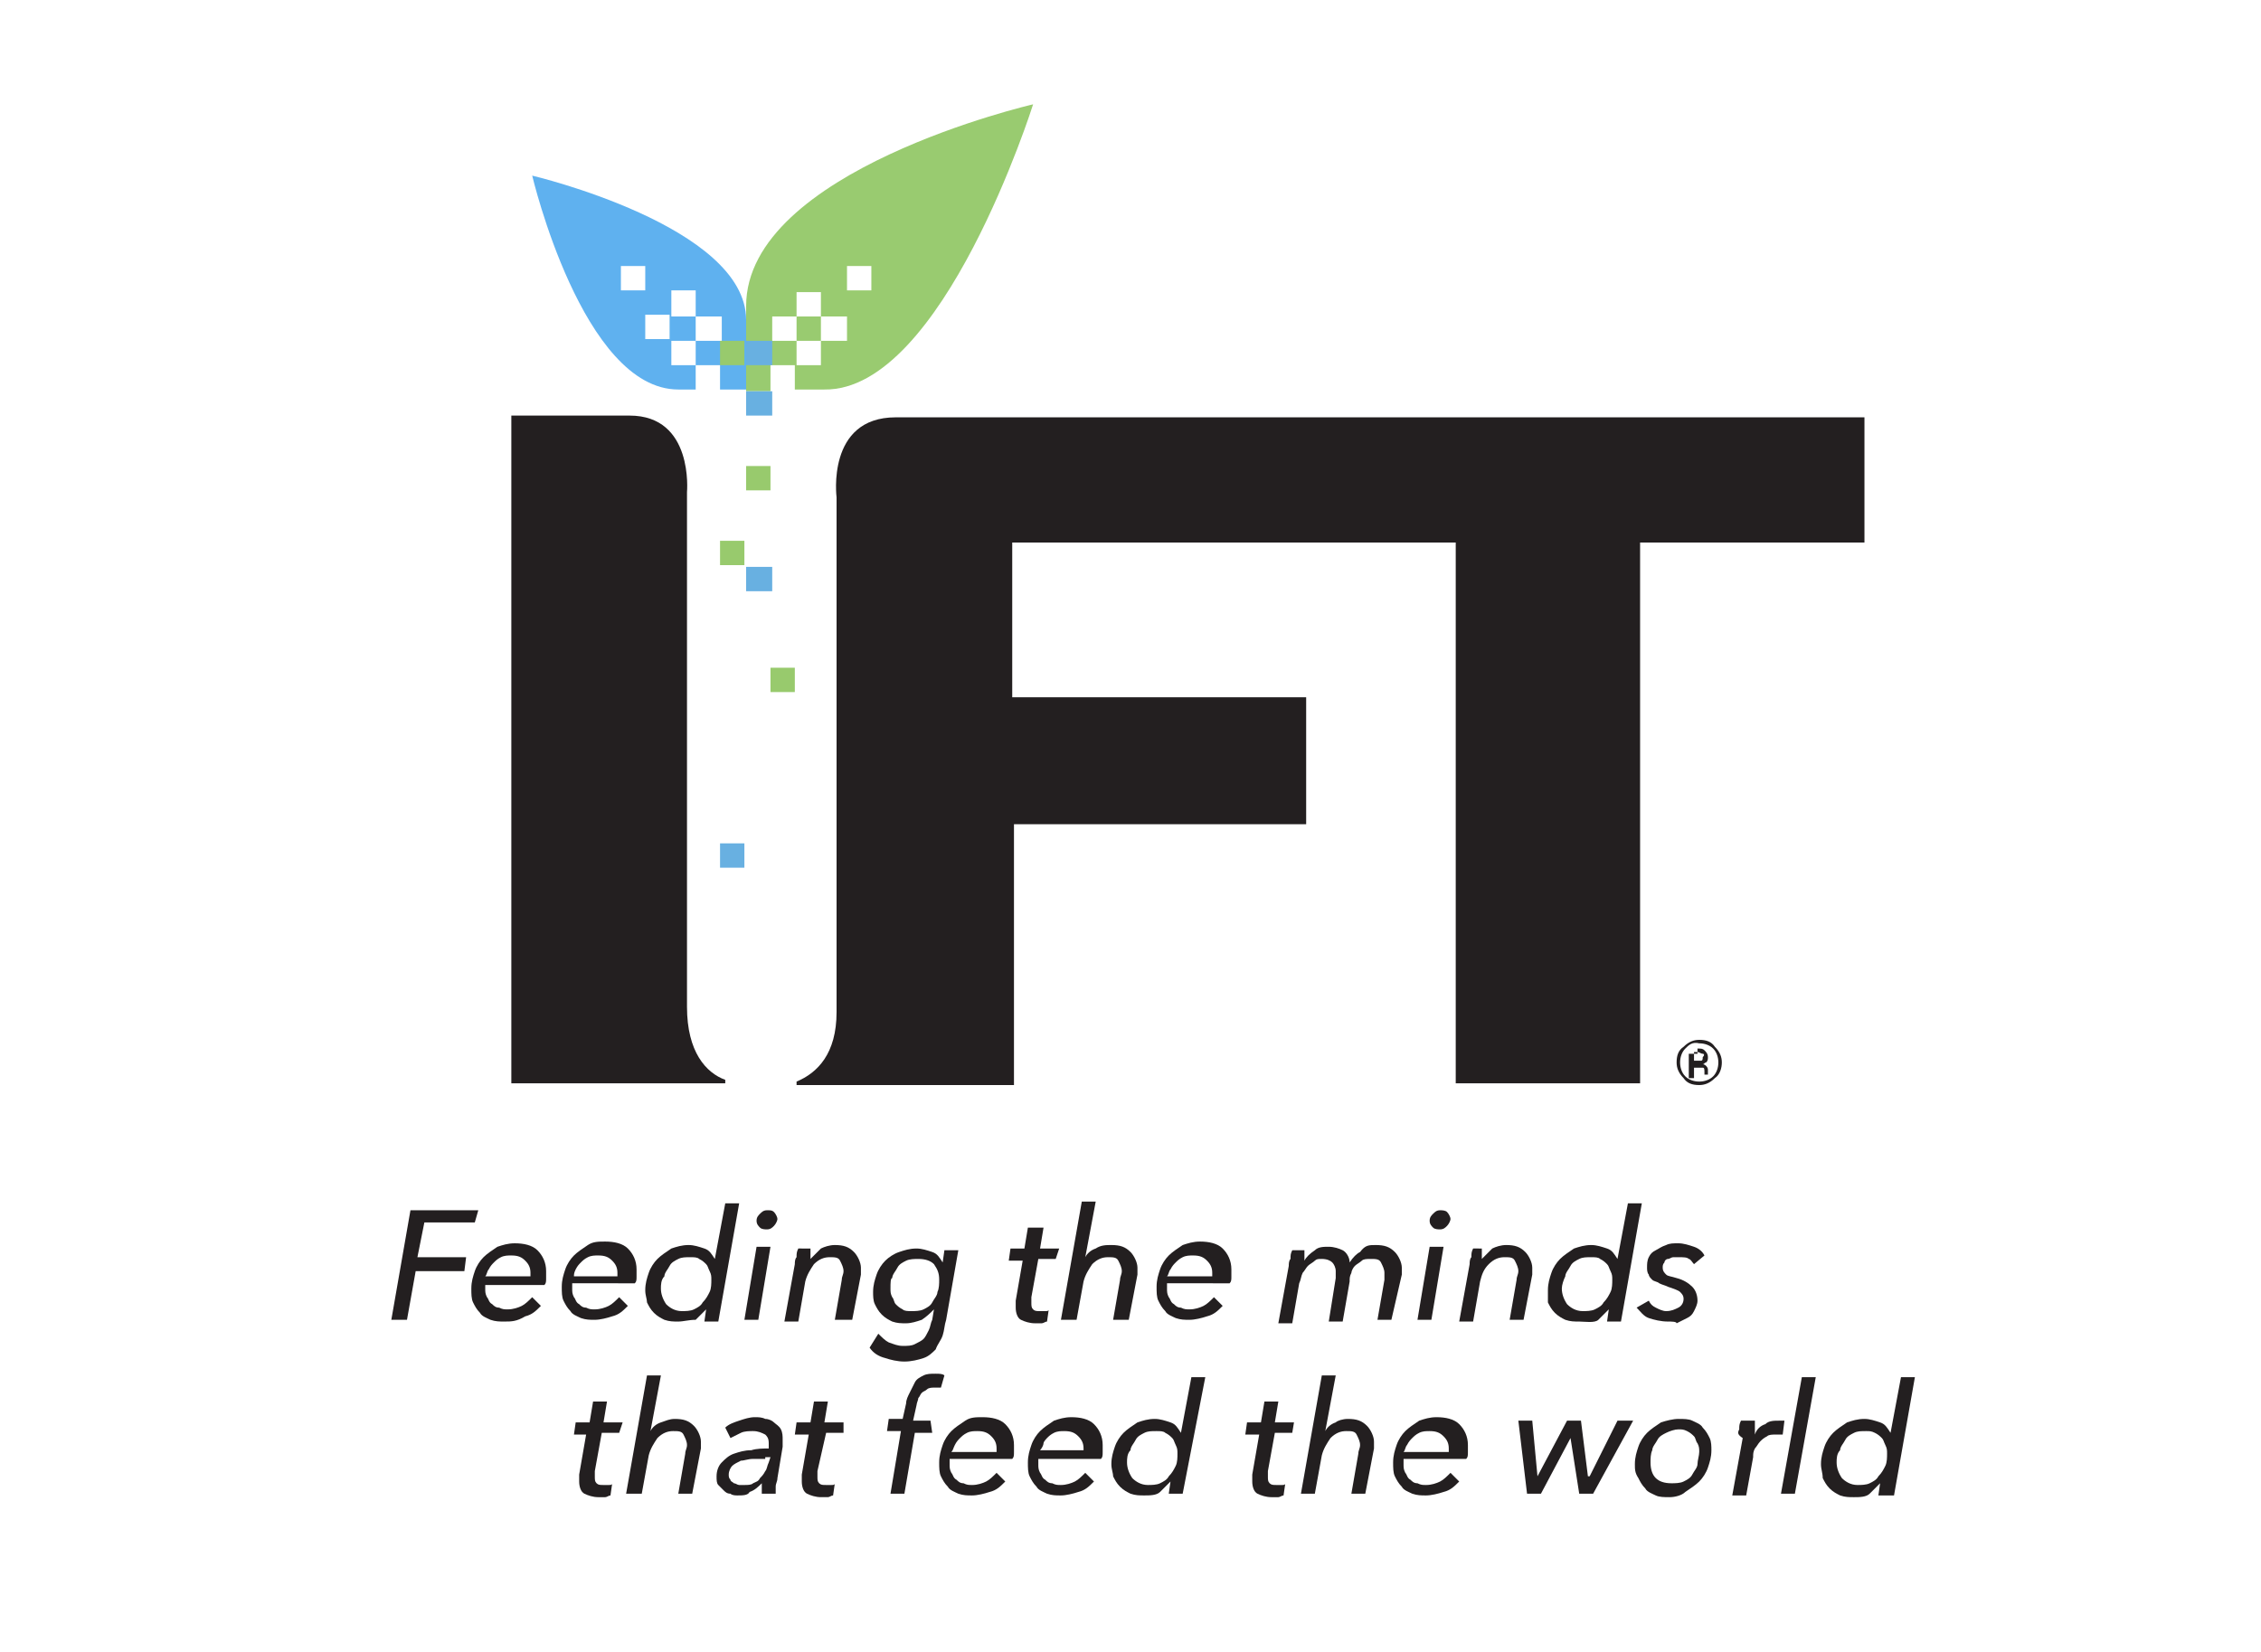 <?xml version="1.0" encoding="utf-8"?>
<!-- Generator: Adobe Illustrator 28.2.0, SVG Export Plug-In . SVG Version: 6.00 Build 0)  -->
<svg version="1.1" id="Layer_1" xmlns="http://www.w3.org/2000/svg" xmlns:xlink="http://www.w3.org/1999/xlink" x="0px" y="0px"
	 viewBox="0 0 130 95" style="enable-background:new 0 0 130 95;" xml:space="preserve">
<style type="text/css">
	.st0{clip-path:url(#SVGID_00000038394540014483936730000003537158798214467231_);}
	.st1{clip-path:url(#SVGID_00000106833202339594748210000016961373047737425057_);fill:#5FB1EF;}
	.st2{clip-path:url(#SVGID_00000106833202339594748210000016961373047737425057_);fill:#231F20;}
	.st3{clip-path:url(#SVGID_00000106833202339594748210000016961373047737425057_);fill:#98CA6D;}
	.st4{clip-path:url(#SVGID_00000106833202339594748210000016961373047737425057_);fill:#68B0E1;}
	.st5{clip-path:url(#SVGID_00000106833202339594748210000016961373047737425057_);fill:#99CB70;}
</style>
<g>
	<g>
		<defs>
			<rect id="SVGID_1_" x="13.8" y="-1.2" width="103" height="96.7"/>
		</defs>
		<clipPath id="SVGID_00000171696516390866444330000017798299752902552243_">
			<use xlink:href="#SVGID_1_"  style="overflow:visible;"/>
		</clipPath>
		<g style="clip-path:url(#SVGID_00000171696516390866444330000017798299752902552243_);">
			<defs>
				<rect id="SVGID_00000024001577654007292020000005974621227567180192_" x="13.8" y="-1.2" width="103" height="96.7"/>
			</defs>
			<clipPath id="SVGID_00000008125556708952538740000001525203162012202678_">
				<use xlink:href="#SVGID_00000024001577654007292020000005974621227567180192_"  style="overflow:visible;"/>
			</clipPath>
			<path style="clip-path:url(#SVGID_00000008125556708952538740000001525203162012202678_);fill:#5FB1EF;" d="M42.9,18.4
				c0-5.4-12.3-8.3-12.3-8.3s2.9,12.3,8.4,12.3h1V21h1.4v1.4h1.5C42.9,22.4,42.9,22.5,42.9,18.4 M37.1,16.7h-1.4v-1.4h1.4V16.7z
				 M37.1,18.1h1.4v1.4h-1.4V18.1z M40,21h-1.4v-1.4H40V21z M41.4,19.6H40v-1.4h-1.4v-1.5H40v1.5h1.5V19.6z"/>
			<path style="clip-path:url(#SVGID_00000008125556708952538740000001525203162012202678_);fill:#231F20;" d="M39.5,57.9V28.3
				c0,0,0.4-4.4-3.3-4.4l0,0h-6.8v38.4h12.3v-0.2C40.6,61.7,39.5,60.5,39.5,57.9"/>
			<path style="clip-path:url(#SVGID_00000008125556708952538740000001525203162012202678_);fill:#231F20;" d="M51.5,24L51.5,24
				c-4,0-3.4,4.6-3.4,4.6v29.6c0,2.4-1.1,3.5-2.3,4v0.2h12.5V47.4h16.8v-7.3H58.2l0-8.9l25.5,0v31.1l10.6,0l0-31.1l12.9,0V24H51.5z"
				/>
			
				<rect x="41.4" y="31.1" style="clip-path:url(#SVGID_00000008125556708952538740000001525203162012202678_);fill:#98CA6D;" width="1.4" height="1.4"/>
			
				<rect x="42.9" y="26.8" style="clip-path:url(#SVGID_00000008125556708952538740000001525203162012202678_);fill:#98CA6D;" width="1.4" height="1.4"/>
			
				<rect x="42.9" y="32.6" style="clip-path:url(#SVGID_00000008125556708952538740000001525203162012202678_);fill:#68B0E1;" width="1.5" height="1.4"/>
			
				<rect x="44.3" y="38.4" style="clip-path:url(#SVGID_00000008125556708952538740000001525203162012202678_);fill:#98CA6D;" width="1.4" height="1.4"/>
			<path style="clip-path:url(#SVGID_00000008125556708952538740000001525203162012202678_);fill:#99CB70;" d="M42.9,17.6v4.9h1.4
				V21h1.4v1.4h1.7C54.2,22.5,59.4,6,59.4,6S42.9,9.8,42.9,17.6 M47.2,21h-1.4v-1.4h1.4V21z M48.7,19.6h-1.5v-1.4h-1.4v1.4h-1.4
				v-1.4h1.4v-1.4h1.4v1.4h1.5V19.6z M50.1,16.7h-1.4v-1.4h1.4V16.7z"/>
			
				<rect x="42.9" y="22.5" style="clip-path:url(#SVGID_00000008125556708952538740000001525203162012202678_);fill:#68B0E1;" width="1.5" height="1.4"/>
			
				<rect x="41.4" y="48.5" style="clip-path:url(#SVGID_00000008125556708952538740000001525203162012202678_);fill:#68B0E1;" width="1.4" height="1.4"/>
			
				<rect x="42.9" y="19.6" style="clip-path:url(#SVGID_00000008125556708952538740000001525203162012202678_);fill:#68B0E1;" width="1.5" height="1.4"/>
			
				<rect x="41.4" y="19.6" style="clip-path:url(#SVGID_00000008125556708952538740000001525203162012202678_);fill:#98CA6D;" width="1.4" height="1.4"/>
			<path style="clip-path:url(#SVGID_00000008125556708952538740000001525203162012202678_);fill:#231F20;" d="M98.6,62
				c-0.3,0.3-0.6,0.4-0.9,0.4c-0.4,0-0.7-0.1-0.9-0.4c-0.3-0.3-0.4-0.6-0.4-0.9c0-0.4,0.1-0.7,0.4-0.9c0.3-0.3,0.6-0.4,0.9-0.4
				c0.4,0,0.7,0.1,0.9,0.4c0.3,0.3,0.4,0.6,0.4,0.9C99,61.4,98.9,61.8,98.6,62 M96.9,60.3c-0.2,0.2-0.3,0.5-0.3,0.8
				c0,0.3,0.1,0.6,0.3,0.8c0.2,0.2,0.5,0.3,0.8,0.3c0.3,0,0.6-0.1,0.8-0.3c0.2-0.2,0.3-0.5,0.3-0.8c0-0.3-0.1-0.6-0.3-0.8
				c-0.2-0.2-0.5-0.3-0.8-0.3C97.3,59.9,97.1,60.1,96.9,60.3 M97.6,60.3c0.2,0,0.3,0,0.4,0.1c0.1,0.1,0.2,0.2,0.2,0.4
				c0,0.1,0,0.2-0.1,0.3c-0.1,0-0.1,0.1-0.2,0.1c0.1,0,0.2,0.1,0.2,0.1c0.1,0.1,0.1,0.2,0.1,0.2v0.1c0,0,0,0.1,0,0.1
				c0,0,0,0.1,0,0.1l0,0H98c0,0,0,0,0,0c0,0,0,0,0,0l0,0v-0.1c0-0.2,0-0.3-0.1-0.3c-0.1,0-0.1,0-0.3,0h-0.2v0.6h-0.3v-1.4H97.6z
				 M97.9,60.6c-0.1,0-0.2-0.1-0.3-0.1h-0.2V61h0.2c0.1,0,0.2,0,0.2,0c0.1,0,0.1-0.1,0.1-0.2C98,60.7,98,60.6,97.9,60.6"/>
			<polygon style="clip-path:url(#SVGID_00000008125556708952538740000001525203162012202678_);fill:#231F20;" points="23.4,75.9 
				22.5,75.9 23.6,69.6 27.5,69.6 27.3,70.3 24.4,70.3 24,72.3 26.8,72.3 26.7,73.1 23.9,73.1 			"/>
			<path style="clip-path:url(#SVGID_00000008125556708952538740000001525203162012202678_);fill:#231F20;" d="M27.9,74
				C27.8,74.1,27.8,74.1,27.9,74l0,0.1c0,0.2,0,0.3,0.1,0.5c0.1,0.1,0.1,0.3,0.3,0.4c0.1,0.1,0.2,0.2,0.4,0.2
				c0.2,0.1,0.3,0.1,0.5,0.1c0.3,0,0.6-0.1,0.8-0.2c0.2-0.1,0.4-0.3,0.6-0.5l0.5,0.5c-0.3,0.3-0.5,0.5-0.9,0.6
				C29.7,76,29.4,76,29,76c-0.3,0-0.5,0-0.8-0.1c-0.2-0.1-0.5-0.2-0.6-0.4c-0.2-0.2-0.3-0.4-0.4-0.6c-0.1-0.2-0.1-0.5-0.1-0.8
				c0-0.4,0.1-0.7,0.2-1c0.1-0.3,0.3-0.6,0.5-0.8c0.2-0.2,0.5-0.4,0.8-0.6c0.3-0.1,0.6-0.2,1-0.2c0.5,0,1,0.1,1.3,0.4
				c0.3,0.3,0.5,0.7,0.5,1.2c0,0.1,0,0.2,0,0.4c0,0.2,0,0.3-0.1,0.4H27.9z M30.5,73.4c0,0,0-0.1,0-0.1c0,0,0-0.1,0-0.1
				c0-0.3-0.1-0.5-0.3-0.7c-0.2-0.2-0.4-0.3-0.8-0.3c-0.2,0-0.4,0-0.6,0.1c-0.2,0.1-0.3,0.2-0.4,0.3c-0.1,0.1-0.2,0.2-0.3,0.4
				c-0.1,0.1-0.1,0.3-0.2,0.4H30.5z"/>
			<path style="clip-path:url(#SVGID_00000008125556708952538740000001525203162012202678_);fill:#231F20;" d="M32.9,74
				C32.9,74.1,32.9,74.1,32.9,74l0,0.1c0,0.2,0,0.3,0.1,0.5c0.1,0.1,0.1,0.3,0.3,0.4c0.1,0.1,0.2,0.2,0.4,0.2
				c0.2,0.1,0.3,0.1,0.5,0.1c0.3,0,0.6-0.1,0.8-0.2c0.2-0.1,0.4-0.3,0.6-0.5l0.5,0.5c-0.3,0.3-0.5,0.5-0.9,0.6
				c-0.3,0.1-0.7,0.2-1,0.2c-0.3,0-0.5,0-0.8-0.1c-0.2-0.1-0.5-0.2-0.6-0.4c-0.2-0.2-0.3-0.4-0.4-0.6c-0.1-0.2-0.1-0.5-0.1-0.8
				c0-0.4,0.1-0.7,0.2-1c0.1-0.3,0.3-0.6,0.5-0.8c0.2-0.2,0.5-0.4,0.8-0.6s0.6-0.2,1-0.2c0.5,0,1,0.1,1.3,0.4
				c0.3,0.3,0.5,0.7,0.5,1.2c0,0.1,0,0.2,0,0.4c0,0.2,0,0.3-0.1,0.4H32.9z M35.5,73.4c0,0,0-0.1,0-0.1c0,0,0-0.1,0-0.1
				c0-0.3-0.1-0.5-0.3-0.7c-0.2-0.2-0.4-0.3-0.8-0.3c-0.2,0-0.4,0-0.6,0.1c-0.2,0.1-0.3,0.2-0.4,0.3c-0.1,0.1-0.2,0.2-0.3,0.4
				S33,73.3,33,73.4H35.5z"/>
			<path style="clip-path:url(#SVGID_00000008125556708952538740000001525203162012202678_);fill:#231F20;" d="M37.1,74.2
				c0-0.4,0.1-0.7,0.2-1c0.1-0.3,0.3-0.6,0.5-0.8c0.2-0.2,0.5-0.4,0.8-0.6c0.3-0.1,0.6-0.2,1-0.2c0.3,0,0.6,0.1,0.9,0.2
				c0.3,0.1,0.4,0.3,0.6,0.6h0l0.6-3.2h0.8l-1.2,6.8h-0.8l0.1-0.7h0c-0.2,0.2-0.4,0.4-0.6,0.6C39.6,75.9,39.3,76,39,76
				c-0.3,0-0.5,0-0.8-0.1c-0.2-0.1-0.4-0.2-0.6-0.4c-0.2-0.2-0.3-0.4-0.4-0.6C37.2,74.7,37.1,74.5,37.1,74.2 M38,74.1
				c0,0.3,0.1,0.6,0.3,0.9c0.2,0.2,0.5,0.4,0.9,0.4c0.2,0,0.5,0,0.7-0.1c0.2-0.1,0.4-0.2,0.5-0.4c0.2-0.2,0.3-0.4,0.4-0.6
				c0.1-0.2,0.1-0.5,0.1-0.7c0-0.2,0-0.3-0.1-0.5c-0.1-0.2-0.1-0.3-0.2-0.4c-0.1-0.1-0.2-0.2-0.4-0.3c-0.1-0.1-0.3-0.1-0.5-0.1
				c-0.3,0-0.5,0-0.7,0.1s-0.4,0.2-0.5,0.4c-0.1,0.2-0.3,0.4-0.3,0.6C38,73.6,38,73.9,38,74.1"/>
			<path style="clip-path:url(#SVGID_00000008125556708952538740000001525203162012202678_);fill:#231F20;" d="M43.6,75.9h-0.8
				l0.7-4.2h0.8L43.6,75.9z M44.7,70.1c0,0.1-0.1,0.3-0.2,0.4c-0.1,0.1-0.2,0.2-0.4,0.2c-0.1,0-0.3,0-0.4-0.1
				c-0.1-0.1-0.2-0.2-0.2-0.4c0-0.2,0.1-0.3,0.2-0.4c0.1-0.1,0.2-0.2,0.4-0.2s0.3,0,0.4,0.1C44.6,69.8,44.7,70,44.7,70.1"/>
			<path style="clip-path:url(#SVGID_00000008125556708952538740000001525203162012202678_);fill:#231F20;" d="M46.6,71.7
				c0,0.1,0,0.2,0,0.3c0,0.1,0,0.3,0,0.4h0c0.2-0.2,0.4-0.4,0.6-0.6c0.2-0.1,0.5-0.2,0.8-0.2c0.5,0,0.8,0.1,1.1,0.4
				c0.2,0.2,0.4,0.6,0.4,0.9c0,0.1,0,0.3,0,0.4l-0.5,2.6H48l0.4-2.3c0-0.2,0.1-0.3,0.1-0.5c0-0.2-0.1-0.4-0.2-0.6
				c-0.1-0.2-0.3-0.2-0.6-0.2c-0.3,0-0.6,0.1-0.9,0.4c-0.2,0.3-0.4,0.6-0.5,1l-0.4,2.3h-0.8l0.6-3.3c0-0.1,0-0.3,0.1-0.4
				c0-0.2,0-0.3,0.1-0.5H46.6z"/>
			<path style="clip-path:url(#SVGID_00000008125556708952538740000001525203162012202678_);fill:#231F20;" d="M50.5,76.7
				c0.2,0.2,0.4,0.4,0.6,0.5c0.3,0.1,0.5,0.2,0.8,0.2c0.3,0,0.5,0,0.7-0.1c0.2-0.1,0.4-0.2,0.5-0.3c0.1-0.1,0.2-0.3,0.3-0.5
				c0.1-0.2,0.1-0.4,0.2-0.6l0.1-0.6h0c-0.2,0.2-0.4,0.4-0.7,0.6c-0.3,0.1-0.6,0.2-0.9,0.2c-0.3,0-0.5,0-0.8-0.1
				c-0.2-0.1-0.4-0.2-0.6-0.4c-0.2-0.2-0.3-0.4-0.4-0.6c-0.1-0.2-0.1-0.5-0.1-0.7c0-0.4,0.1-0.7,0.2-1c0.1-0.3,0.3-0.6,0.5-0.8
				c0.2-0.2,0.5-0.4,0.8-0.5c0.3-0.1,0.6-0.2,1-0.2c0.3,0,0.6,0.1,0.9,0.2c0.3,0.1,0.4,0.3,0.6,0.6h0l0.1-0.7h0.8l-0.7,4
				c-0.1,0.3-0.1,0.6-0.2,0.9s-0.3,0.5-0.4,0.8c-0.2,0.2-0.4,0.4-0.7,0.5c-0.3,0.1-0.7,0.2-1.1,0.2c-0.4,0-0.8-0.1-1.1-0.2
				c-0.4-0.1-0.7-0.3-0.9-0.6L50.5,76.7z M51.2,74.1c0,0.2,0,0.3,0.1,0.5c0.1,0.1,0.1,0.3,0.2,0.4c0.1,0.1,0.2,0.2,0.4,0.3
				c0.1,0.1,0.3,0.1,0.5,0.1c0.2,0,0.5,0,0.7-0.1c0.2-0.1,0.4-0.2,0.5-0.4c0.1-0.2,0.3-0.4,0.3-0.6c0.1-0.2,0.1-0.5,0.1-0.7
				c0-0.4-0.1-0.6-0.3-0.9c-0.2-0.2-0.5-0.3-0.9-0.3c-0.2,0-0.5,0-0.7,0.1c-0.2,0.1-0.4,0.2-0.5,0.4c-0.1,0.2-0.3,0.4-0.3,0.6
				C51.2,73.5,51.2,73.8,51.2,74.1"/>
			<path style="clip-path:url(#SVGID_00000008125556708952538740000001525203162012202678_);fill:#231F20;" d="M60.7,72.4h-1
				l-0.4,2.2c0,0.1,0,0.2,0,0.3c0,0.2,0,0.3,0.1,0.4c0.1,0.1,0.2,0.1,0.4,0.1c0.1,0,0.2,0,0.3,0c0.1,0,0.2,0,0.2-0.1l-0.1,0.7
				c-0.1,0-0.2,0.1-0.3,0.1c-0.1,0-0.2,0-0.4,0c-0.3,0-0.6-0.1-0.8-0.2c-0.2-0.1-0.3-0.4-0.3-0.7c0-0.1,0-0.1,0-0.2
				c0-0.1,0-0.1,0-0.2l0.4-2.3H58l0.1-0.7h0.8l0.2-1.2H60l-0.2,1.2h1.1L60.7,72.4z"/>
			<path style="clip-path:url(#SVGID_00000008125556708952538740000001525203162012202678_);fill:#231F20;" d="M63.9,71.6
				c0.5,0,0.8,0.1,1.1,0.4c0.2,0.2,0.4,0.6,0.4,0.9c0,0.1,0,0.3,0,0.4l-0.5,2.6H64l0.4-2.3c0-0.2,0.1-0.3,0.1-0.5
				c0-0.2-0.1-0.4-0.2-0.6c-0.1-0.2-0.3-0.2-0.6-0.2c-0.3,0-0.6,0.1-0.9,0.4c-0.2,0.3-0.4,0.6-0.5,1l-0.4,2.2H61l1.2-6.8h0.8
				l-0.6,3.2h0c0.1-0.2,0.3-0.4,0.6-0.5C63.3,71.6,63.6,71.6,63.9,71.6"/>
			<path style="clip-path:url(#SVGID_00000008125556708952538740000001525203162012202678_);fill:#231F20;" d="M67.1,74
				C67.1,74.1,67.1,74.1,67.1,74l0,0.1c0,0.2,0,0.3,0.1,0.5c0.1,0.1,0.1,0.3,0.3,0.4c0.1,0.1,0.2,0.2,0.4,0.2
				c0.2,0.1,0.3,0.1,0.5,0.1c0.3,0,0.6-0.1,0.8-0.2c0.2-0.1,0.4-0.3,0.6-0.5l0.5,0.5c-0.3,0.3-0.5,0.5-0.9,0.6
				c-0.3,0.1-0.7,0.2-1,0.2c-0.3,0-0.5,0-0.8-0.1c-0.2-0.1-0.5-0.2-0.6-0.4c-0.2-0.2-0.3-0.4-0.4-0.6c-0.1-0.2-0.1-0.5-0.1-0.8
				c0-0.4,0.1-0.7,0.2-1c0.1-0.3,0.3-0.6,0.5-0.8c0.2-0.2,0.5-0.4,0.8-0.6c0.3-0.1,0.6-0.2,1-0.2c0.5,0,1,0.1,1.3,0.4
				c0.3,0.3,0.5,0.7,0.5,1.2c0,0.1,0,0.2,0,0.4c0,0.2,0,0.3-0.1,0.4H67.1z M69.7,73.4c0,0,0-0.1,0-0.1c0,0,0-0.1,0-0.1
				c0-0.3-0.1-0.5-0.3-0.7c-0.2-0.2-0.4-0.3-0.8-0.3c-0.2,0-0.4,0-0.6,0.1c-0.2,0.1-0.3,0.2-0.4,0.3c-0.1,0.1-0.2,0.2-0.3,0.4
				c-0.1,0.1-0.1,0.3-0.2,0.4H69.7z"/>
			<path style="clip-path:url(#SVGID_00000008125556708952538740000001525203162012202678_);fill:#231F20;" d="M79.1,71.6
				c0.5,0,0.8,0.1,1.1,0.4c0.2,0.2,0.4,0.6,0.4,0.9c0,0.1,0,0.1,0,0.2c0,0.1,0,0.1,0,0.2L80,75.9h-0.8l0.4-2.3c0-0.1,0-0.2,0-0.2
				c0-0.1,0-0.2,0-0.2c0-0.2-0.1-0.4-0.2-0.6c-0.1-0.2-0.3-0.2-0.6-0.2c-0.2,0-0.4,0-0.5,0.1c-0.1,0.1-0.3,0.2-0.4,0.3
				c-0.1,0.1-0.2,0.3-0.2,0.4c-0.1,0.2-0.1,0.3-0.1,0.5l-0.4,2.3h-0.8l0.4-2.5c0-0.1,0-0.1,0-0.2c0-0.1,0-0.1,0-0.2
				c0-0.2-0.1-0.4-0.2-0.5c-0.1-0.1-0.3-0.2-0.6-0.2c-0.2,0-0.3,0-0.4,0.1c-0.1,0.1-0.3,0.2-0.4,0.3c-0.1,0.1-0.2,0.3-0.3,0.4
				c-0.1,0.2-0.1,0.4-0.2,0.6l-0.4,2.3h-0.8l0.6-3.3c0-0.1,0-0.3,0.1-0.4c0-0.2,0-0.3,0.1-0.5H75c0,0.1,0,0.2,0,0.3
				c0,0.1,0,0.3,0,0.3h0c0.1-0.2,0.3-0.4,0.6-0.6c0.2-0.2,0.5-0.2,0.8-0.2c0.3,0,0.6,0.1,0.8,0.2c0.2,0.1,0.4,0.4,0.4,0.7
				c0.2-0.3,0.4-0.5,0.6-0.6C78.5,71.6,78.7,71.6,79.1,71.6"/>
			<path style="clip-path:url(#SVGID_00000008125556708952538740000001525203162012202678_);fill:#231F20;" d="M82.3,75.9h-0.8
				l0.7-4.2H83L82.3,75.9z M83.4,70.1c0,0.1-0.1,0.3-0.2,0.4c-0.1,0.1-0.2,0.2-0.4,0.2c-0.1,0-0.3,0-0.4-0.1
				c-0.1-0.1-0.2-0.2-0.2-0.4c0-0.2,0.1-0.3,0.2-0.4c0.1-0.1,0.2-0.2,0.4-0.2c0.1,0,0.3,0,0.4,0.1C83.3,69.8,83.4,70,83.4,70.1"/>
			<path style="clip-path:url(#SVGID_00000008125556708952538740000001525203162012202678_);fill:#231F20;" d="M85.2,71.7
				c0,0.1,0,0.2,0,0.3c0,0.1,0,0.3,0,0.4h0c0.2-0.2,0.4-0.4,0.6-0.6c0.2-0.1,0.5-0.2,0.8-0.2c0.5,0,0.8,0.1,1.1,0.4
				c0.2,0.2,0.4,0.6,0.4,0.9c0,0.1,0,0.3,0,0.4l-0.5,2.6h-0.8l0.4-2.3c0-0.2,0.1-0.3,0.1-0.5c0-0.2-0.1-0.4-0.2-0.6
				c-0.1-0.2-0.3-0.2-0.6-0.2c-0.3,0-0.6,0.1-0.9,0.4s-0.4,0.6-0.5,1l-0.4,2.3h-0.8l0.6-3.3c0-0.1,0-0.3,0.1-0.4
				c0-0.2,0-0.3,0.1-0.5H85.2z"/>
			<path style="clip-path:url(#SVGID_00000008125556708952538740000001525203162012202678_);fill:#231F20;" d="M89,74.2
				c0-0.4,0.1-0.7,0.2-1c0.1-0.3,0.3-0.6,0.5-0.8c0.2-0.2,0.5-0.4,0.8-0.6c0.3-0.1,0.6-0.2,1-0.2c0.3,0,0.6,0.1,0.9,0.2
				c0.3,0.1,0.4,0.3,0.6,0.6h0l0.6-3.2h0.8l-1.2,6.8h-0.8l0.1-0.7h0c-0.2,0.2-0.4,0.4-0.6,0.6S91.1,76,90.8,76c-0.3,0-0.5,0-0.8-0.1
				c-0.2-0.1-0.4-0.2-0.6-0.4c-0.2-0.2-0.3-0.4-0.4-0.6C89,74.7,89,74.5,89,74.2 M89.8,74.1c0,0.3,0.1,0.6,0.3,0.9
				c0.2,0.2,0.5,0.4,0.9,0.4c0.2,0,0.5,0,0.7-0.1s0.4-0.2,0.5-0.4c0.2-0.2,0.3-0.4,0.4-0.6c0.1-0.2,0.1-0.5,0.1-0.7
				c0-0.2,0-0.3-0.1-0.5c-0.1-0.2-0.1-0.3-0.2-0.4c-0.1-0.1-0.2-0.2-0.4-0.3c-0.1-0.1-0.3-0.1-0.5-0.1c-0.3,0-0.5,0-0.7,0.1
				c-0.2,0.1-0.4,0.2-0.5,0.4c-0.1,0.2-0.3,0.4-0.3,0.6C89.9,73.6,89.8,73.9,89.8,74.1"/>
			<path style="clip-path:url(#SVGID_00000008125556708952538740000001525203162012202678_);fill:#231F20;" d="M97.4,72.7
				c-0.1-0.1-0.2-0.3-0.3-0.3c-0.1-0.1-0.3-0.1-0.6-0.1c-0.1,0-0.2,0-0.3,0c-0.1,0-0.2,0.1-0.3,0.1c-0.1,0-0.2,0.1-0.2,0.2
				c-0.1,0.1-0.1,0.2-0.1,0.3c0,0.2,0.1,0.3,0.2,0.4c0.1,0.1,0.3,0.1,0.6,0.2c0.4,0.1,0.7,0.3,0.9,0.5c0.2,0.2,0.3,0.5,0.3,0.8
				c0,0.2-0.1,0.4-0.2,0.6c-0.1,0.2-0.2,0.3-0.4,0.4c-0.2,0.1-0.4,0.2-0.6,0.3C96.4,76,96.1,76,95.9,76c-0.4,0-0.8-0.1-1.1-0.2
				c-0.3-0.1-0.5-0.4-0.7-0.6l0.7-0.4c0.1,0.2,0.2,0.3,0.4,0.4c0.2,0.1,0.4,0.2,0.6,0.2c0.3,0,0.5-0.1,0.7-0.2
				c0.2-0.1,0.3-0.3,0.3-0.5c0-0.2-0.1-0.3-0.2-0.4c-0.1-0.1-0.4-0.2-0.7-0.3c-0.2-0.1-0.3-0.1-0.5-0.2c-0.1-0.1-0.3-0.1-0.4-0.2
				c-0.1-0.1-0.2-0.2-0.2-0.3c-0.1-0.1-0.1-0.3-0.1-0.4c0-0.2,0-0.4,0.1-0.6c0.1-0.2,0.2-0.3,0.4-0.4c0.2-0.1,0.3-0.2,0.6-0.3
				c0.2-0.1,0.4-0.1,0.7-0.1c0.3,0,0.6,0.1,0.9,0.2c0.3,0.1,0.5,0.3,0.6,0.5L97.4,72.7z"/>
			<path style="clip-path:url(#SVGID_00000008125556708952538740000001525203162012202678_);fill:#231F20;" d="M35.6,82.4h-1
				l-0.4,2.2c0,0.1,0,0.2,0,0.3c0,0.2,0,0.3,0.1,0.4c0.1,0.1,0.2,0.1,0.4,0.1c0.1,0,0.2,0,0.3,0c0.1,0,0.2,0,0.2-0.1l-0.1,0.7
				c-0.1,0-0.2,0.1-0.3,0.1c-0.1,0-0.2,0-0.4,0c-0.3,0-0.6-0.1-0.8-0.2c-0.2-0.1-0.3-0.4-0.3-0.7c0-0.1,0-0.1,0-0.2
				c0-0.1,0-0.1,0-0.2l0.4-2.3H33l0.1-0.7h0.8l0.2-1.2h0.8l-0.2,1.2h1.1L35.6,82.4z"/>
			<path style="clip-path:url(#SVGID_00000008125556708952538740000001525203162012202678_);fill:#231F20;" d="M38.8,81.6
				c0.5,0,0.8,0.1,1.1,0.4c0.2,0.2,0.4,0.6,0.4,0.9c0,0.1,0,0.3,0,0.4l-0.5,2.6h-0.8l0.4-2.3c0-0.2,0.1-0.3,0.1-0.5
				c0-0.2-0.1-0.4-0.2-0.6c-0.1-0.2-0.3-0.2-0.6-0.2c-0.3,0-0.6,0.1-0.9,0.4c-0.2,0.3-0.4,0.6-0.5,1l-0.4,2.2H36l1.2-6.8H38
				l-0.6,3.2h0c0.1-0.2,0.3-0.4,0.6-0.5C38.3,81.7,38.5,81.6,38.8,81.6"/>
			<path style="clip-path:url(#SVGID_00000008125556708952538740000001525203162012202678_);fill:#231F20;" d="M44.2,83.3
				c0-0.1,0-0.1,0-0.2c0,0,0-0.1,0-0.1c0-0.3-0.1-0.4-0.2-0.5c-0.2-0.1-0.4-0.2-0.7-0.2c-0.2,0-0.5,0-0.7,0.1
				c-0.2,0.1-0.4,0.2-0.6,0.3l-0.3-0.6c0.2-0.2,0.5-0.3,0.8-0.4c0.3-0.1,0.6-0.2,0.9-0.2c0.2,0,0.4,0,0.6,0.1c0.2,0,0.4,0.1,0.5,0.2
				c0.1,0.1,0.3,0.2,0.4,0.4c0.1,0.2,0.1,0.4,0.1,0.6c0,0.1,0,0.1,0,0.2c0,0.1,0,0.2,0,0.2L44.7,85c0,0.2-0.1,0.3-0.1,0.5
				c0,0.2,0,0.3,0,0.4h-0.8c0-0.1,0-0.2,0-0.3s0-0.2,0-0.3h0c-0.2,0.2-0.4,0.4-0.7,0.5C43,86,42.7,86,42.4,86c-0.1,0-0.3,0-0.4-0.1
				c-0.2,0-0.3-0.1-0.4-0.2c-0.1-0.1-0.2-0.2-0.3-0.3c-0.1-0.1-0.1-0.3-0.1-0.5c0-0.3,0.1-0.6,0.3-0.8c0.2-0.2,0.4-0.4,0.7-0.5
				c0.3-0.1,0.6-0.2,1-0.2C43.5,83.3,43.9,83.3,44.2,83.3 M44,83.9c-0.2,0-0.5,0-0.7,0c-0.3,0-0.5,0.1-0.7,0.1
				c-0.2,0.1-0.4,0.2-0.5,0.3c-0.1,0.1-0.2,0.3-0.2,0.5c0,0.1,0,0.2,0.1,0.3c0,0.1,0.1,0.1,0.2,0.2c0.1,0,0.2,0.1,0.3,0.1
				c0.1,0,0.2,0,0.3,0c0.2,0,0.4,0,0.5-0.1c0.2-0.1,0.3-0.1,0.4-0.3c0.1-0.1,0.2-0.2,0.3-0.4c0.1-0.1,0.1-0.3,0.2-0.5l0.1-0.3H44z"
				/>
			<path style="clip-path:url(#SVGID_00000008125556708952538740000001525203162012202678_);fill:#231F20;" d="M48.5,82.4h-1
				L47,84.6c0,0.1,0,0.2,0,0.3c0,0.2,0,0.3,0.1,0.4c0.1,0.1,0.2,0.1,0.4,0.1c0.1,0,0.2,0,0.3,0c0.1,0,0.2,0,0.2-0.1l-0.1,0.7
				c-0.1,0-0.2,0.1-0.3,0.1c-0.1,0-0.2,0-0.4,0c-0.3,0-0.6-0.1-0.8-0.2c-0.2-0.1-0.3-0.4-0.3-0.7c0-0.1,0-0.1,0-0.2
				c0-0.1,0-0.1,0-0.2l0.4-2.3h-0.8l0.1-0.7h0.8l0.2-1.2h0.8l-0.2,1.2h1.1L48.5,82.4z"/>
			<path style="clip-path:url(#SVGID_00000008125556708952538740000001525203162012202678_);fill:#231F20;" d="M53.6,82.4h-1
				L52,85.9h-0.8l0.6-3.6H51l0.1-0.7h0.8l0.2-0.9c0-0.2,0.1-0.4,0.2-0.6c0.1-0.2,0.2-0.4,0.3-0.6c0.1-0.2,0.3-0.3,0.5-0.4
				c0.2-0.1,0.4-0.1,0.7-0.1c0.2,0,0.4,0,0.5,0.1l-0.2,0.7c-0.1,0-0.1,0-0.2,0c-0.1,0-0.1,0-0.2,0c-0.1,0-0.3,0-0.4,0.1
				c-0.1,0.1-0.2,0.1-0.3,0.2c-0.1,0.1-0.1,0.2-0.2,0.3c0,0.1-0.1,0.3-0.1,0.4l-0.2,0.9h1L53.6,82.4z"/>
			<path style="clip-path:url(#SVGID_00000008125556708952538740000001525203162012202678_);fill:#231F20;" d="M54.6,84.1
				C54.6,84.1,54.6,84.1,54.6,84.1l0,0.1c0,0.2,0,0.3,0.1,0.5c0.1,0.1,0.1,0.3,0.3,0.4c0.1,0.1,0.2,0.2,0.4,0.2
				c0.2,0.1,0.3,0.1,0.5,0.1c0.3,0,0.6-0.1,0.8-0.2c0.2-0.1,0.4-0.3,0.6-0.5l0.5,0.5c-0.3,0.3-0.5,0.5-0.9,0.6
				c-0.3,0.1-0.7,0.2-1,0.2c-0.3,0-0.5,0-0.8-0.1c-0.2-0.1-0.5-0.2-0.6-0.4c-0.2-0.2-0.3-0.4-0.4-0.6c-0.1-0.2-0.1-0.5-0.1-0.8
				c0-0.4,0.1-0.7,0.2-1c0.1-0.3,0.3-0.6,0.5-0.8c0.2-0.2,0.5-0.4,0.8-0.6s0.6-0.2,1-0.2c0.5,0,1,0.1,1.3,0.4
				c0.3,0.3,0.5,0.7,0.5,1.2c0,0.1,0,0.2,0,0.4c0,0.2,0,0.3-0.1,0.4H54.6z M57.3,83.5c0,0,0-0.1,0-0.1c0,0,0-0.1,0-0.1
				c0-0.3-0.1-0.5-0.3-0.7c-0.2-0.2-0.4-0.3-0.8-0.3c-0.2,0-0.4,0-0.6,0.1c-0.2,0.1-0.3,0.2-0.4,0.3c-0.1,0.1-0.2,0.2-0.3,0.4
				s-0.1,0.3-0.2,0.4H57.3z"/>
			<path style="clip-path:url(#SVGID_00000008125556708952538740000001525203162012202678_);fill:#231F20;" d="M59.7,84.1
				C59.7,84.1,59.7,84.1,59.7,84.1l0,0.1c0,0.2,0,0.3,0.1,0.5c0.1,0.1,0.1,0.3,0.3,0.4c0.1,0.1,0.2,0.2,0.4,0.2
				c0.2,0.1,0.3,0.1,0.5,0.1c0.3,0,0.6-0.1,0.8-0.2c0.2-0.1,0.4-0.3,0.6-0.5l0.5,0.5c-0.3,0.3-0.5,0.5-0.9,0.6
				c-0.3,0.1-0.7,0.2-1,0.2c-0.3,0-0.5,0-0.8-0.1c-0.2-0.1-0.5-0.2-0.6-0.4c-0.2-0.2-0.3-0.4-0.4-0.6c-0.1-0.2-0.1-0.5-0.1-0.8
				c0-0.4,0.1-0.7,0.2-1c0.1-0.3,0.3-0.6,0.5-0.8c0.2-0.2,0.5-0.4,0.8-0.6c0.3-0.1,0.6-0.2,1-0.2c0.5,0,1,0.1,1.3,0.4
				c0.3,0.3,0.5,0.7,0.5,1.2c0,0.1,0,0.2,0,0.4c0,0.2,0,0.3-0.1,0.4H59.7z M62.3,83.5c0,0,0-0.1,0-0.1c0,0,0-0.1,0-0.1
				c0-0.3-0.1-0.5-0.3-0.7c-0.2-0.2-0.4-0.3-0.8-0.3c-0.2,0-0.4,0-0.6,0.1c-0.2,0.1-0.3,0.2-0.4,0.3C60.2,82.7,60,82.9,60,83
				s-0.1,0.3-0.2,0.4H62.3z"/>
			<path style="clip-path:url(#SVGID_00000008125556708952538740000001525203162012202678_);fill:#231F20;" d="M63.9,84.2
				c0-0.4,0.1-0.7,0.2-1c0.1-0.3,0.3-0.6,0.5-0.8c0.2-0.2,0.5-0.4,0.8-0.6c0.3-0.1,0.6-0.2,1-0.2c0.3,0,0.6,0.1,0.9,0.2
				c0.3,0.1,0.4,0.3,0.6,0.6h0l0.6-3.2h0.8L68,85.9h-0.8l0.1-0.7h0c-0.2,0.2-0.4,0.4-0.6,0.6S66.1,86,65.8,86c-0.3,0-0.5,0-0.8-0.1
				c-0.2-0.1-0.4-0.2-0.6-0.4c-0.2-0.2-0.3-0.4-0.4-0.6C64,84.7,63.9,84.5,63.9,84.2 M64.8,84.1c0,0.3,0.1,0.6,0.3,0.9
				c0.2,0.2,0.5,0.4,0.9,0.4c0.2,0,0.5,0,0.7-0.1c0.2-0.1,0.4-0.2,0.5-0.4c0.2-0.2,0.3-0.4,0.4-0.6c0.1-0.2,0.1-0.5,0.1-0.7
				c0-0.2,0-0.3-0.1-0.5c-0.1-0.2-0.1-0.3-0.2-0.4c-0.1-0.1-0.2-0.2-0.4-0.3c-0.1-0.1-0.3-0.1-0.5-0.1c-0.3,0-0.5,0-0.7,0.1
				c-0.2,0.1-0.4,0.2-0.5,0.4c-0.1,0.2-0.3,0.4-0.3,0.6C64.8,83.6,64.8,83.9,64.8,84.1"/>
			<path style="clip-path:url(#SVGID_00000008125556708952538740000001525203162012202678_);fill:#231F20;" d="M74.3,82.4h-1
				l-0.4,2.2c0,0.1,0,0.2,0,0.3c0,0.2,0,0.3,0.1,0.4c0.1,0.1,0.2,0.1,0.4,0.1c0.1,0,0.2,0,0.3,0c0.1,0,0.2,0,0.2-0.1l-0.1,0.7
				c-0.1,0-0.2,0.1-0.3,0.1c-0.1,0-0.2,0-0.4,0c-0.3,0-0.6-0.1-0.8-0.2c-0.2-0.1-0.3-0.4-0.3-0.7c0-0.1,0-0.1,0-0.2
				c0-0.1,0-0.1,0-0.2l0.4-2.3h-0.8l0.1-0.7h0.8l0.2-1.2h0.8l-0.2,1.2h1.1L74.3,82.4z"/>
			<path style="clip-path:url(#SVGID_00000008125556708952538740000001525203162012202678_);fill:#231F20;" d="M77.5,81.6
				c0.5,0,0.8,0.1,1.1,0.4c0.2,0.2,0.4,0.6,0.4,0.9c0,0.1,0,0.3,0,0.4l-0.5,2.6h-0.8l0.4-2.3c0-0.2,0.1-0.3,0.1-0.5
				c0-0.2-0.1-0.4-0.2-0.6c-0.1-0.2-0.3-0.2-0.6-0.2c-0.3,0-0.6,0.1-0.9,0.4c-0.2,0.3-0.4,0.6-0.5,1l-0.4,2.2h-0.8l1.2-6.8h0.8
				l-0.6,3.2h0c0.1-0.2,0.3-0.4,0.6-0.5C76.9,81.7,77.2,81.6,77.5,81.6"/>
			<path style="clip-path:url(#SVGID_00000008125556708952538740000001525203162012202678_);fill:#231F20;" d="M80.7,84.1
				C80.7,84.1,80.7,84.1,80.7,84.1l0,0.1c0,0.2,0,0.3,0.1,0.5c0.1,0.1,0.1,0.3,0.3,0.4c0.1,0.1,0.2,0.2,0.4,0.2
				c0.2,0.1,0.3,0.1,0.5,0.1c0.3,0,0.6-0.1,0.8-0.2c0.2-0.1,0.4-0.3,0.6-0.5l0.5,0.5c-0.3,0.3-0.5,0.5-0.9,0.6
				c-0.3,0.1-0.7,0.2-1,0.2c-0.3,0-0.5,0-0.8-0.1c-0.2-0.1-0.5-0.2-0.6-0.4c-0.2-0.2-0.3-0.4-0.4-0.6c-0.1-0.2-0.1-0.5-0.1-0.8
				c0-0.4,0.1-0.7,0.2-1c0.1-0.3,0.3-0.6,0.5-0.8c0.2-0.2,0.5-0.4,0.8-0.6c0.3-0.1,0.6-0.2,1-0.2c0.5,0,1,0.1,1.3,0.4
				c0.3,0.3,0.5,0.7,0.5,1.2c0,0.1,0,0.2,0,0.4c0,0.2,0,0.3-0.1,0.4H80.7z M83.3,83.5c0,0,0-0.1,0-0.1c0,0,0-0.1,0-0.1
				c0-0.3-0.1-0.5-0.3-0.7c-0.2-0.2-0.4-0.3-0.8-0.3c-0.2,0-0.4,0-0.6,0.1c-0.2,0.1-0.3,0.2-0.4,0.3c-0.1,0.1-0.2,0.2-0.3,0.4
				c-0.1,0.1-0.1,0.3-0.2,0.4H83.3z"/>
			<polygon style="clip-path:url(#SVGID_00000008125556708952538740000001525203162012202678_);fill:#231F20;" points="88.1,81.7 
				88.4,84.9 88.4,84.9 90.1,81.7 90.9,81.7 91.3,84.9 91.4,84.9 93,81.7 93.9,81.7 91.6,85.9 90.8,85.9 90.3,82.7 90.3,82.7 
				88.6,85.9 87.8,85.9 87.3,81.7 			"/>
			<path style="clip-path:url(#SVGID_00000008125556708952538740000001525203162012202678_);fill:#231F20;" d="M96,86.1
				c-0.3,0-0.6,0-0.8-0.1c-0.2-0.1-0.5-0.2-0.6-0.4c-0.2-0.2-0.3-0.4-0.4-0.6C94,84.7,94,84.5,94,84.2c0-0.4,0.1-0.7,0.2-1
				c0.1-0.3,0.3-0.6,0.5-0.8c0.2-0.2,0.5-0.4,0.8-0.6c0.3-0.1,0.7-0.2,1-0.2c0.3,0,0.6,0,0.8,0.1c0.2,0.1,0.5,0.2,0.6,0.4
				c0.2,0.2,0.3,0.4,0.4,0.6c0.1,0.2,0.1,0.5,0.1,0.7c0,0.4-0.1,0.7-0.2,1c-0.1,0.3-0.3,0.6-0.5,0.8c-0.2,0.2-0.5,0.4-0.8,0.6
				C96.7,86,96.3,86.1,96,86.1 M97.7,83.5c0-0.2,0-0.3-0.1-0.5c-0.1-0.1-0.1-0.3-0.2-0.4c-0.1-0.1-0.2-0.2-0.4-0.3
				c-0.2-0.1-0.3-0.1-0.5-0.1c-0.2,0-0.5,0.1-0.7,0.2c-0.2,0.1-0.4,0.2-0.5,0.4c-0.1,0.2-0.3,0.4-0.3,0.6c-0.1,0.2-0.1,0.5-0.1,0.7
				c0,0.4,0.1,0.7,0.3,0.9c0.2,0.2,0.5,0.3,0.9,0.3c0.2,0,0.5,0,0.7-0.1c0.2-0.1,0.4-0.2,0.5-0.4c0.1-0.2,0.3-0.4,0.3-0.6
				C97.6,84,97.7,83.7,97.7,83.5"/>
			<path style="clip-path:url(#SVGID_00000008125556708952538740000001525203162012202678_);fill:#231F20;" d="M100,82.2
				c0-0.2,0-0.3,0.1-0.5h0.8c0,0,0,0.1,0,0.2c0,0.1,0,0.1,0,0.2c0,0.1,0,0.1,0,0.2c0,0.1,0,0.1,0,0.2h0c0.1-0.3,0.3-0.5,0.6-0.6
				c0.2-0.2,0.5-0.2,0.8-0.2c0.1,0,0.2,0,0.3,0l-0.1,0.8c-0.1,0-0.2,0-0.4,0c-0.2,0-0.4,0-0.5,0.1c-0.2,0.1-0.3,0.2-0.4,0.3
				c-0.1,0.1-0.2,0.3-0.3,0.4c-0.1,0.2-0.1,0.3-0.1,0.5l-0.4,2.2h-0.8l0.6-3.3C99.9,82.5,99.9,82.4,100,82.2"/>
			<polygon style="clip-path:url(#SVGID_00000008125556708952538740000001525203162012202678_);fill:#231F20;" points="103.2,85.9 
				102.4,85.9 103.6,79.2 104.4,79.2 			"/>
			<path style="clip-path:url(#SVGID_00000008125556708952538740000001525203162012202678_);fill:#231F20;" d="M104.7,84.2
				c0-0.4,0.1-0.7,0.2-1c0.1-0.3,0.3-0.6,0.5-0.8c0.2-0.2,0.5-0.4,0.8-0.6c0.3-0.1,0.6-0.2,1-0.2c0.3,0,0.6,0.1,0.9,0.2
				c0.3,0.1,0.4,0.3,0.6,0.6h0l0.6-3.2h0.8l-1.2,6.8H108l0.1-0.7h0c-0.2,0.2-0.4,0.4-0.6,0.6s-0.6,0.2-0.9,0.2c-0.3,0-0.5,0-0.8-0.1
				c-0.2-0.1-0.4-0.2-0.6-0.4c-0.2-0.2-0.3-0.4-0.4-0.6C104.8,84.7,104.7,84.5,104.7,84.2 M105.6,84.1c0,0.3,0.1,0.6,0.3,0.9
				c0.2,0.2,0.5,0.4,0.9,0.4c0.2,0,0.5,0,0.7-0.1c0.2-0.1,0.4-0.2,0.5-0.4c0.2-0.2,0.3-0.4,0.4-0.6c0.1-0.2,0.1-0.5,0.1-0.7
				c0-0.2,0-0.3-0.1-0.5c-0.1-0.2-0.1-0.3-0.2-0.4c-0.1-0.1-0.2-0.2-0.4-0.3s-0.3-0.1-0.5-0.1c-0.3,0-0.5,0-0.7,0.1
				c-0.2,0.1-0.4,0.2-0.5,0.4c-0.1,0.2-0.3,0.4-0.3,0.6C105.6,83.6,105.6,83.9,105.6,84.1"/>
		</g>
	</g>
</g>
</svg>
